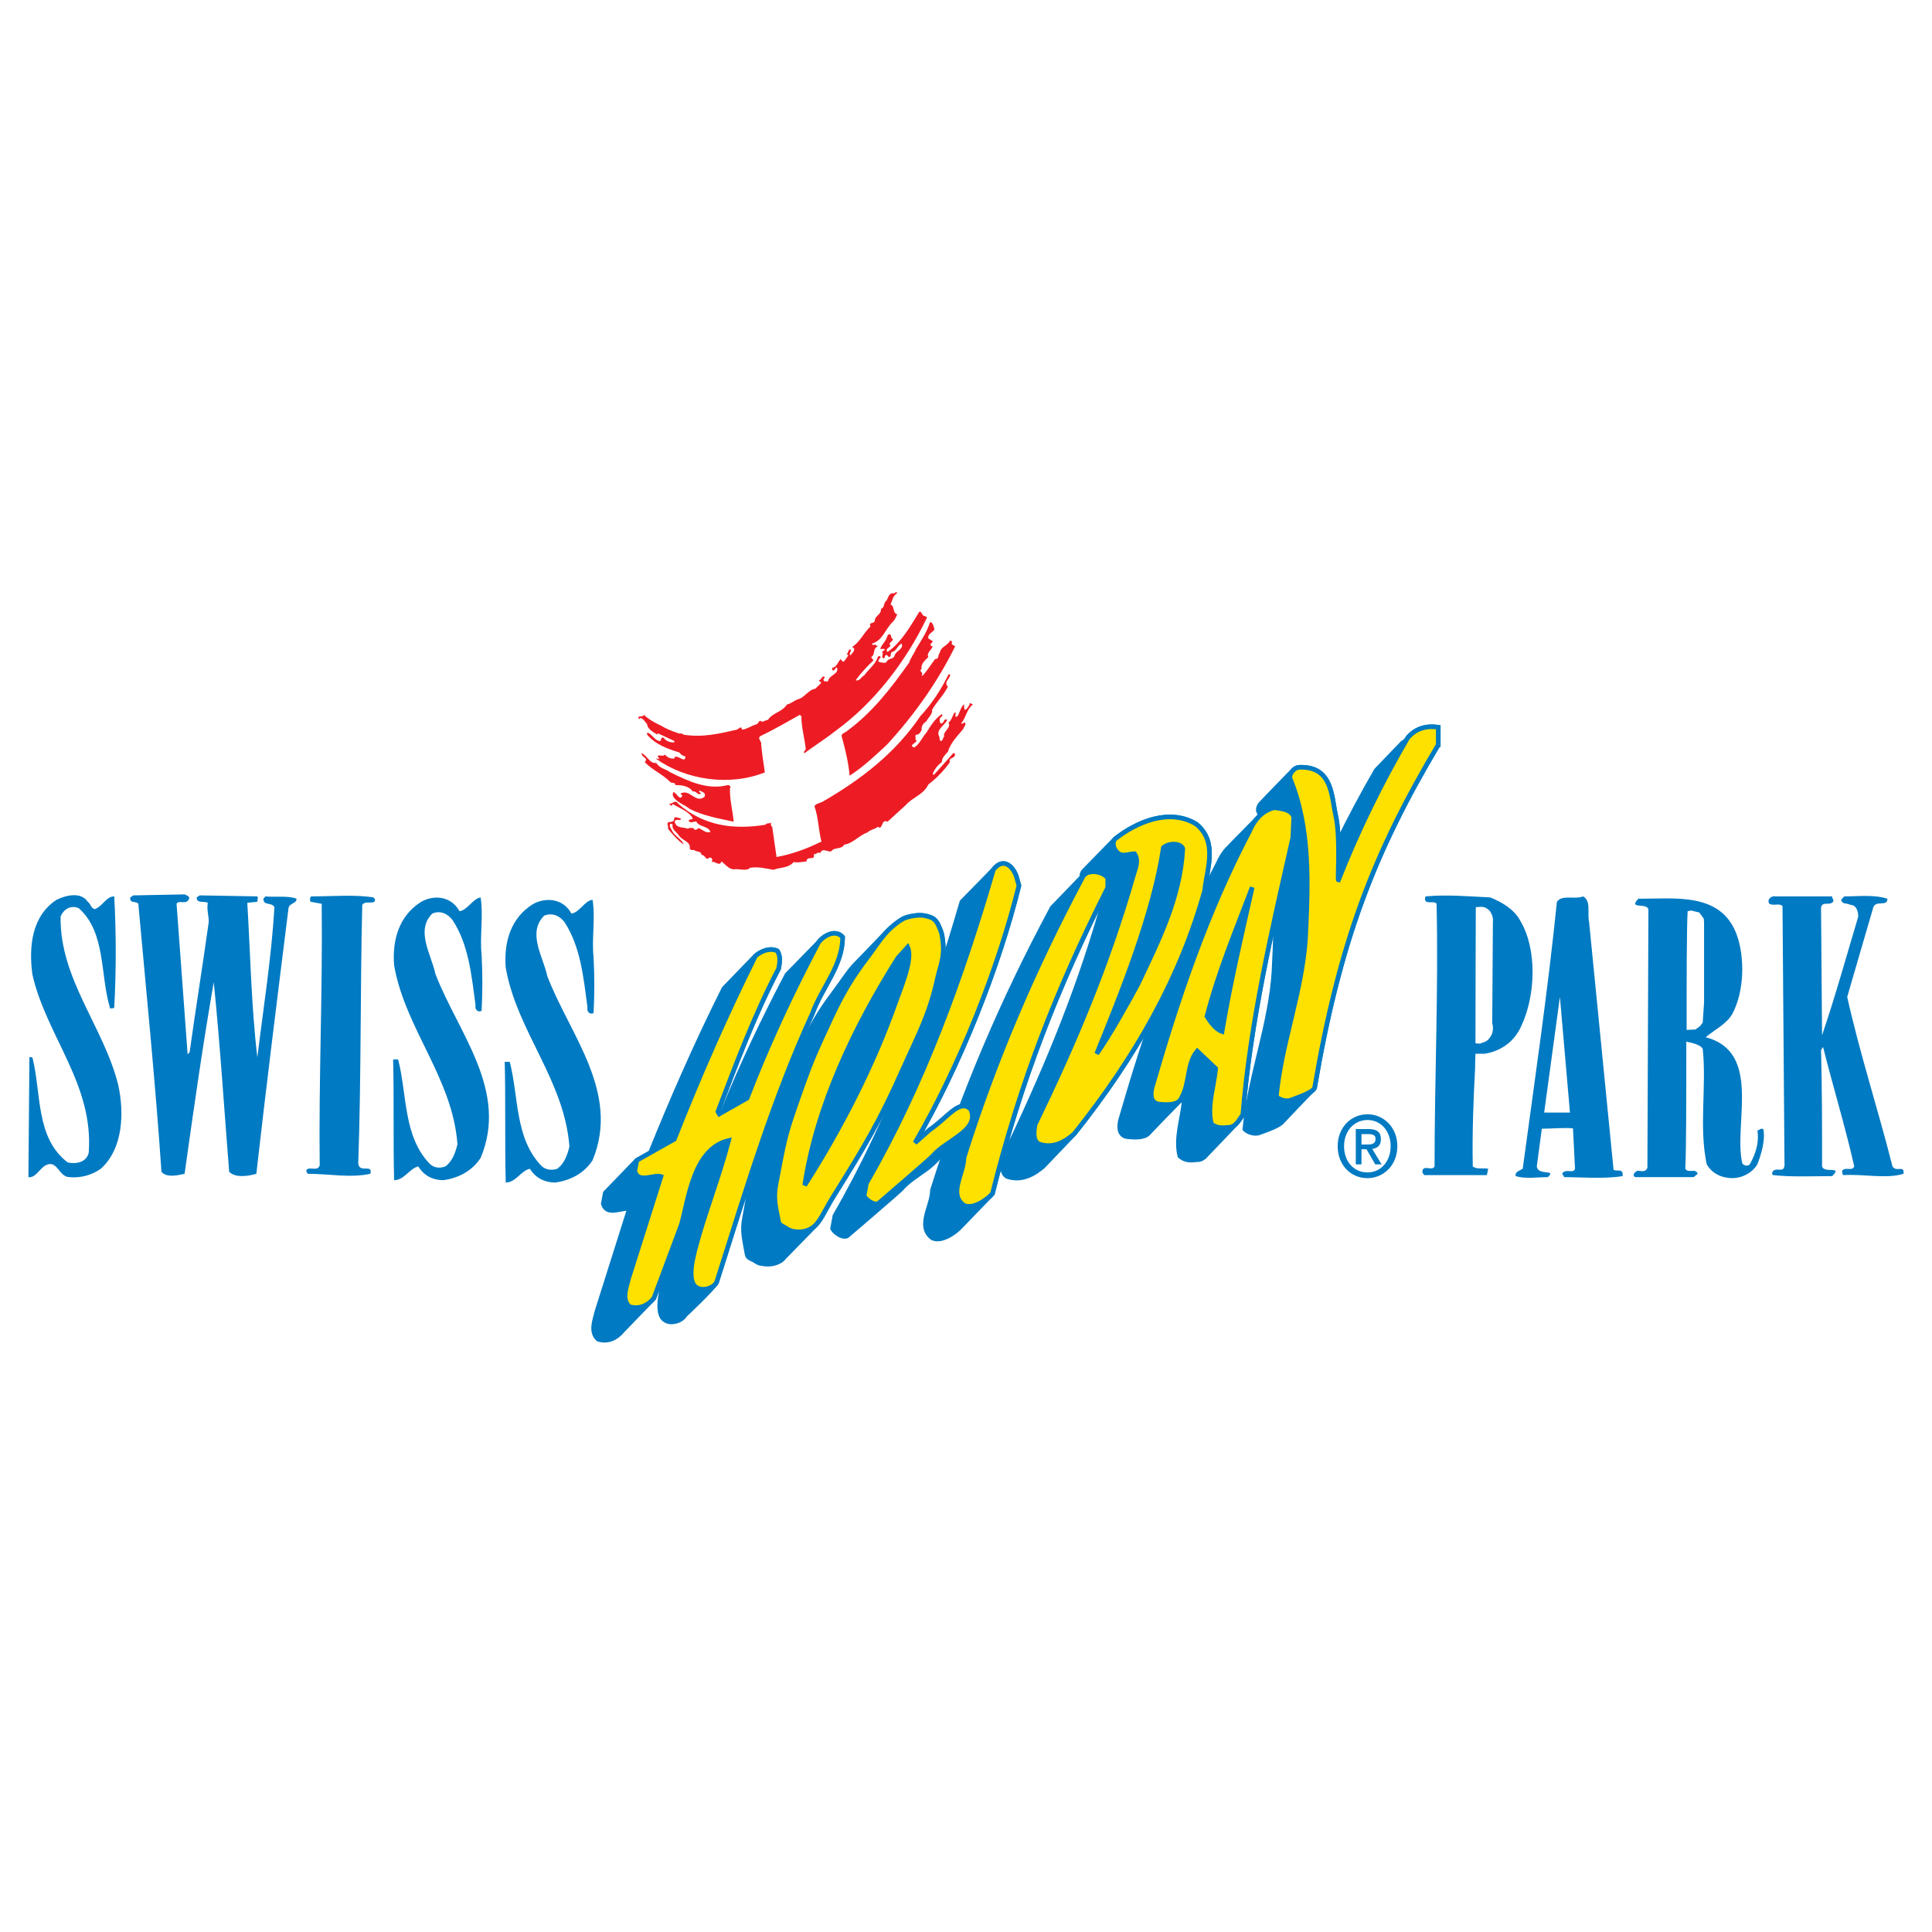 <?xml version="1.0" encoding="utf-8"?>
<!-- Generator: Adobe Illustrator 13.0.0, SVG Export Plug-In . SVG Version: 6.00 Build 14948)  -->
<!DOCTYPE svg PUBLIC "-//W3C//DTD SVG 1.0//EN" "http://www.w3.org/TR/2001/REC-SVG-20010904/DTD/svg10.dtd">
<svg version="1.0" id="Layer_1" xmlns="http://www.w3.org/2000/svg" xmlns:xlink="http://www.w3.org/1999/xlink" x="0px" y="0px"
	 width="192.756px" height="192.756px" viewBox="0 0 192.756 192.756" enable-background="new 0 0 192.756 192.756"
	 xml:space="preserve">
<g>
	<polygon fill-rule="evenodd" clip-rule="evenodd" fill="#FFFFFF" points="0,0 192.756,0 192.756,192.756 0,192.756 0,0 	"/>
	<path fill-rule="evenodd" clip-rule="evenodd" fill="#007AC2" d="M84.066,93.493c0,2.852-2.04,4.964-3.009,7.615
		c-3.913,8.555-6.488,17.143-9.565,26.836c-0.368,0.637-3.144,3.254-3.144,3.254c-0.368,0.639-1.438,0.873-1.939,0.537
		c-1.204-0.604-0.201-3.723-0.201-3.824c0.769-3.119,2.174-7.111,1.772-5.736l-2.742,7.346c-0.034-0.033-3.144,3.254-3.144,3.254
		c-0.602,0.738-1.471,1.141-2.408,0.84c-0.87-0.738-0.268-2.08-0.134-2.752l3.244-10.264c-0.703-0.201-2.241,0.771-2.609-0.504
		l0.201-1.074l3.144-3.252l1.371-0.773c2.207-5.467,4.615-10.969,7.324-16.369c0.033,0.033,3.144-3.22,3.144-3.254
		c0.602-0.503,1.438-0.838,2.173-0.503c0.368,0.503,0.234,1.274,0.134,1.777c-2.441,4.663-4.247,9.526-6.053,14.257l0.134,0.234
		l0.368-0.234c1.873-4.629,4.047-9.191,6.388-13.652l3.143-3.221C82.127,93.392,83.331,92.654,84.066,93.493L84.066,93.493
		L84.066,93.493z"/>
	<path fill="none" stroke="#007AC2" stroke-width="0.459" stroke-miterlimit="2.613" d="M84.066,93.493
		c0,2.852-2.04,4.964-3.009,7.615c-3.913,8.555-6.488,17.143-9.565,26.836c-0.368,0.637-3.144,3.254-3.144,3.254
		c-0.368,0.639-1.438,0.873-1.939,0.537c-1.204-0.604-0.201-3.723-0.201-3.824c0.769-3.119,2.174-7.111,1.772-5.736l-2.742,7.346
		l-3.144,3.254c-0.602,0.738-1.471,1.141-2.408,0.84c-0.87-0.738-0.268-2.08-0.134-2.752l3.244-10.264
		c-0.703-0.201-2.241,0.771-2.609-0.504l0.201-1.074l3.144-3.252l1.371-0.773c2.207-5.467,4.615-10.969,7.324-16.369l3.144-3.254
		c0.602-0.503,1.438-0.838,2.173-0.503c0.368,0.503,0.234,1.274,0.134,1.778c-2.441,4.663-4.247,9.526-6.053,14.256l0.134,0.234
		l0.368-0.234c1.873-4.629,4.047-9.191,6.388-13.652l3.143-3.221C82.127,93.392,83.331,92.654,84.066,93.493L84.066,93.493
		L84.066,93.493z"/>
	
		<path fill-rule="evenodd" clip-rule="evenodd" fill="#007AC2" stroke="#007AC2" stroke-width="0.459" stroke-miterlimit="2.613" d="
		M88.615,92.822c0.334-0.335,0.702-0.638,1.137-0.939c0.435-0.302,0.769-0.402,1.338-0.503c0.468-0.067,0.803-0.101,1.271,0
		c0.368,0.101,0.602,0.134,0.902,0.402c0.234,0.235,0.301,0.402,0.435,0.705c0.301,0.637,0.334,1.04,0.401,1.744
		c0.1,1.342-0.268,2.08-0.568,3.389c-0.803,3.623-1.873,5.535-3.411,8.957c-2.274,5.166-3.946,7.949-6.99,12.812
		c-0.736,1.209-1.137,2.182-1.672,2.752c-0.167,0.168-2.675,2.75-3.21,3.287c-0.101,0.135-0.234,0.268-0.402,0.369
		c-0.568,0.336-1.17,0.402-1.872,0.268c-0.301-0.033-0.468-0.166-0.736-0.334c-0.335-0.168-0.669-0.27-0.703-0.605
		c-0.234-1.408-0.535-2.281-0.234-3.689c0.368-2.012,0.501-3.086,1.003-4.998c0.401-1.443,0.703-2.248,1.204-3.689
		c0.803-2.281,1.271-3.59,2.308-5.838c1.472-3.254,2.308-5.131,4.515-8.051c0.836-1.107,1.337-1.979,2.174-2.817
		C85.806,95.74,88.013,93.459,88.615,92.822L88.615,92.822L88.615,92.822z"/>
	<path fill-rule="evenodd" clip-rule="evenodd" fill="#007AC2" d="M101.424,87.521l0.233,0.839
		c-2.04,8.252-5.919,18.013-10.367,25.661l1.438-1.273c1.873-1.275,3.01-3.154,4.114-2.08c0.334,0.771,0.1,1.408-0.435,1.979
		c-0.636,0.705-2.843,2.953-3.277,3.389c-0.903,0.871-2.408,1.609-3.177,2.549c-0.268,0.303-5.485,4.664-5.451,4.73
		c-0.468,0.201-1.204-0.336-1.438-0.738l0.234-1.273c5.685-9.83,9.531-20.531,12.674-31.333c0,0,3.144-3.187,3.144-3.22
		C100.22,85.375,101.189,86.683,101.424,87.521L101.424,87.521L101.424,87.521z"/>
	<path fill="none" stroke="#007AC2" stroke-width="0.459" stroke-miterlimit="2.613" d="M101.424,87.521l0.233,0.839
		c-2.04,8.252-5.919,18.013-10.367,25.661l1.438-1.273c1.873-1.275,3.01-3.154,4.114-2.08c0.334,0.771,0.1,1.408-0.435,1.979
		c-0.636,0.705-2.843,2.953-3.277,3.389c-0.903,0.871-2.408,1.609-3.177,2.549c-0.268,0.303-5.451,4.73-5.451,4.73
		c-0.468,0.201-1.204-0.336-1.438-0.738l0.234-1.273c5.685-9.83,9.531-20.531,12.674-31.333c0,0,3.144-3.187,3.144-3.22
		C100.22,85.375,101.189,86.683,101.424,87.521L101.424,87.521L101.424,87.521z"/>
	<path fill-rule="evenodd" clip-rule="evenodd" fill="#007AC2" d="M110.52,87.622v0.939c-5.05,10.03-8.694,19.288-11.504,30.526
		c-0.033,0-3.144,3.221-3.144,3.254c-0.468,0.537-1.873,1.609-2.843,1.174c-1.572-1.174,0-3.188,0-4.764
		c3.01-9.594,6.989-18.92,11.839-27.977c0.033-0.101,0.101-0.201,0.167-0.269c0.335-0.335,3.043-3.153,3.11-3.22
		C108.681,86.716,110.085,86.952,110.52,87.622L110.52,87.622L110.52,87.622z"/>
	<path fill="none" stroke="#007AC2" stroke-width="0.459" stroke-miterlimit="2.613" d="M110.52,87.622v0.939
		c-5.05,10.03-8.694,19.288-11.504,30.526l-3.144,3.254c-0.468,0.537-1.873,1.609-2.843,1.174c-1.572-1.174,0-3.188,0-4.764
		c3.01-9.594,6.989-18.92,11.839-27.977c0.033-0.101,0.101-0.201,0.167-0.269c0.335-0.335,3.043-3.153,3.11-3.22
		C108.681,86.716,110.085,86.952,110.52,87.622L110.52,87.622L110.52,87.622z"/>
	<path fill-rule="evenodd" clip-rule="evenodd" fill="#007AC2" d="M119.349,82.221c2.174,1.778,1.07,4.428,0.836,6.642
		c-2.407,8.654-6.855,16.539-13.009,24.254c0.033,0-3.11,3.287-3.11,3.254c-0.869,0.738-2.106,1.51-3.578,1.006
		c-0.603-0.336-0.469-1.275-0.334-1.912c3.846-8.051,7.156-15.766,9.765-24.823c0.201-0.738,0.602-1.477,0.134-2.214
		c-0.502,0-1.104,0.302-1.571,0c-0.502-0.335-0.736-1.073-0.368-1.509c0,0.034,3.144-3.221,3.144-3.221
		C113.43,81.987,116.674,80.611,119.349,82.221L119.349,82.221L119.349,82.221z"/>
	<path fill="none" stroke="#007AC2" stroke-width="0.459" stroke-miterlimit="2.613" d="M119.349,82.221
		c2.174,1.778,1.07,4.428,0.836,6.642c-2.407,8.654-6.855,16.539-13.009,24.254l-3.11,3.254c-0.869,0.738-2.106,1.51-3.578,1.006
		c-0.603-0.336-0.469-1.275-0.334-1.912c3.846-8.051,7.156-15.766,9.765-24.823c0.201-0.738,0.602-1.477,0.134-2.214
		c-0.502,0-1.104,0.302-1.571,0c-0.502-0.335-0.736-1.074-0.368-1.509l3.144-3.221C113.43,81.987,116.674,80.611,119.349,82.221
		L119.349,82.221L119.349,82.221z"/>
	
		<path fill-rule="evenodd" clip-rule="evenodd" fill="#007AC2" stroke="#007AC2" stroke-width="0.459" stroke-miterlimit="2.613" d="
		M129.081,81.483l-0.101,2.113c-2.04,9.023-4.247,18.349-4.983,27.642c-0.2,0.234-0.367,0.57-0.635,0.838l-3.211,3.355
		c-0.201,0.168-0.435,0.301-0.769,0.268c-0.603,0.102-1.205,0.068-1.673-0.369c-0.435-1.811,0.268-3.689,0.435-5.467l-0.268-0.27
		c-0.033,0.102-0.1,0.168-0.167,0.234c-0.468,0.471-3.043,3.121-3.11,3.221c-0.468,0.504-1.438,0.438-2.273,0.336
		c-0.702-0.234-0.669-0.973-0.535-1.609c2.541-8.789,5.417-17.377,9.731-25.596c0.201-0.47,0.502-1.006,0.903-1.442
		s2.742-2.785,3.144-3.22c0.401-0.437,0.937-0.805,1.605-0.939C127.877,80.712,128.746,80.712,129.081,81.483L129.081,81.483
		L129.081,81.483z"/>
	<path fill-rule="evenodd" clip-rule="evenodd" fill="#007AC2" d="M143.494,74.305c-6.454,10.835-9.865,19.725-12.34,34.25
		c-0.034,0.066-0.101,0.135-0.201,0.234c-0.501,0.436-3.043,3.152-3.11,3.221c-0.501,0.436-1.872,0.871-2.307,1.039
		c-0.469,0.102-1.07-0.1-1.338-0.402c0.501-5.334,2.575-10.332,2.909-15.766c0.268-5.501,0.502-11.037-1.571-16.035
		c0-0.269,0.1-0.503,0.267-0.671c0.201-0.235,2.977-3.086,3.178-3.288c0.167-0.201,0.435-0.335,0.669-0.335
		c3.277-0.101,3.177,2.852,3.611,4.797c0.167,0.705,0.234,1.644,0.268,2.583c1.171-2.382,2.441-4.763,3.779-7.078
		c0-0.033,3.11-3.253,3.144-3.253c0.735-0.839,1.705-1.242,3.043-1.04V74.305L143.494,74.305z"/>
	<path fill="none" stroke="#007AC2" stroke-width="0.459" stroke-miterlimit="2.613" d="M143.494,74.305
		c-6.454,10.835-9.865,19.725-12.34,34.25c-0.034,0.066-0.101,0.135-0.201,0.234c-0.501,0.436-3.043,3.152-3.11,3.221
		c-0.501,0.436-1.872,0.871-2.307,1.039c-0.469,0.102-1.07-0.1-1.338-0.402c0.501-5.334,2.575-10.332,2.909-15.766
		c0.268-5.501,0.502-11.037-1.571-16.035c0-0.269,0.1-0.503,0.267-0.671c0.201-0.235,2.977-3.086,3.178-3.288
		c0.167-0.201,0.435-0.335,0.669-0.335c3.277-0.101,3.177,2.852,3.611,4.797c0.167,0.705,0.234,1.644,0.268,2.583
		c1.171-2.382,2.441-4.763,3.779-7.078c0,0,3.11-3.254,3.144-3.254c0.735-0.838,1.705-1.241,3.043-1.04V74.305L143.494,74.305z"/>
	<path fill-rule="evenodd" clip-rule="evenodd" fill="#FFE100" d="M101.424,87.521l0.233,0.839
		c-2.04,8.252-5.919,18.013-10.367,25.661l1.438-1.273c1.873-1.275,3.01-3.154,4.114-2.08c0.969,2.113-2.475,3.086-3.779,4.662
		c-0.268,0.303-5.451,4.697-5.418,4.73c-0.468,0.234-1.204-0.336-1.438-0.738l0.234-1.275c5.686-9.828,9.531-20.529,12.675-31.297
		C100.22,85.375,101.189,86.683,101.424,87.521L101.424,87.521L101.424,87.521z"/>
	<path fill="none" stroke="#007AC2" stroke-width="0.459" stroke-miterlimit="2.613" d="M101.424,87.521l0.233,0.839
		c-2.04,8.252-5.919,18.013-10.367,25.661l1.438-1.273c1.873-1.275,3.01-3.154,4.114-2.08c0.969,2.113-2.475,3.086-3.779,4.662
		c-0.268,0.303-5.418,4.73-5.418,4.73c-0.468,0.234-1.204-0.336-1.438-0.738l0.234-1.273c5.685-9.83,9.531-20.531,12.675-31.299
		C100.22,85.375,101.189,86.683,101.424,87.521L101.424,87.521L101.424,87.521z"/>
	
		<path fill-rule="evenodd" clip-rule="evenodd" fill="#FFE100" stroke="#007AC2" stroke-width="0.459" stroke-miterlimit="2.613" d="
		M143.494,74.305c-6.454,10.835-9.865,19.725-12.34,34.25c-0.268,0.502-1.974,1.039-2.476,1.24c-0.468,0.102-1.104-0.1-1.337-0.402
		c0.501-5.299,2.541-10.332,2.909-15.732c0.268-5.535,0.502-11.07-1.572-16.068c0-0.503,0.502-1.04,0.971-1.04
		c3.277-0.101,3.177,2.852,3.611,4.797c0.502,2.147,0.167,6.474,0.268,6.474c1.939-4.931,4.247-9.627,6.923-14.223
		c0.735-0.838,1.705-1.241,3.043-1.04V74.305L143.494,74.305z"/>
	
		<path fill-rule="evenodd" clip-rule="evenodd" fill="#FFE100" stroke="#007AC2" stroke-width="0.459" stroke-miterlimit="2.613" d="
		M110.52,87.622v0.939c-5.05,10.03-8.694,19.288-11.504,30.526c-0.468,0.537-1.873,1.609-2.843,1.174c-1.572-1.141,0-3.152,0-4.764
		c3.01-9.594,6.99-18.885,11.839-27.977C108.38,86.683,110.052,86.884,110.52,87.622L110.52,87.622L110.52,87.622z"/>
	
		<path fill-rule="evenodd" clip-rule="evenodd" fill="#FFE100" stroke="#007AC2" stroke-width="0.459" stroke-miterlimit="2.613" d="
		M84.066,93.493c0,2.852-2.04,4.964-3.009,7.615c-3.913,8.555-6.488,17.143-9.565,26.836c-0.368,0.637-1.438,0.873-1.939,0.537
		c-1.204-0.604-0.201-3.723-0.201-3.824c0.769-3.086,2.408-7.279,3.344-10.869c-3.511,0.84-3.979,5.805-4.715,8.387l-2.742,7.346
		c-0.602,0.738-1.472,1.141-2.441,0.84c-0.836-0.738-0.234-2.08-0.1-2.752l3.244-10.23c-0.702-0.234-2.274,0.738-2.609-0.537
		l0.201-1.072l3.746-2.115c2.408-6.104,5.083-12.244,8.093-18.281c0.602-0.503,1.438-0.838,2.173-0.503
		c0.368,0.503,0.234,1.274,0.134,1.778c-2.441,4.663-4.247,9.526-6.053,14.256l0.134,0.234l2.776-1.576
		c2.04-5.301,4.448-10.465,7.123-15.531C82.127,93.392,83.331,92.654,84.066,93.493L84.066,93.493L84.066,93.493z"/>
	<path fill-rule="evenodd" clip-rule="evenodd" fill="#FFE100" d="M79.117,122.844c0.703,0.135,1.305,0.035,1.873-0.301
		c0.802-0.504,1.204-1.645,2.14-3.154c3.043-4.863,4.715-7.646,6.99-12.812c1.538-3.422,2.608-5.334,3.411-8.957
		c0.301-1.309,0.668-2.046,0.568-3.389c-0.067-0.704-0.101-1.107-0.401-1.744c-0.134-0.302-0.201-0.47-0.435-0.705
		c-0.301-0.269-0.535-0.302-0.902-0.402c-0.468-0.101-0.803-0.067-1.271,0c-0.569,0.101-0.903,0.201-1.338,0.503
		c-1.605,1.107-2.107,2.214-3.277,3.724c-2.208,2.917-3.044,4.83-4.515,8.05c-1.037,2.248-1.505,3.557-2.308,5.838
		c-0.501,1.441-0.802,2.248-1.204,3.689c-0.501,1.945-0.635,2.986-1.036,4.998c-0.268,1.443,0,2.314,0.267,3.691
		c0.033,0.334,0.368,0.436,0.703,0.637C78.649,122.678,78.816,122.777,79.117,122.844L79.117,122.844L79.117,122.844z
		 M89.317,100.102c-2.174,6.139-5.384,12.445-9.029,18.148c1.204-7.951,4.949-15.801,9.297-22.677l0.97-1.074
		C91.09,95.673,89.953,98.324,89.317,100.102L89.317,100.102L89.317,100.102z"/>
	<path fill="none" stroke="#007AC2" stroke-width="0.459" stroke-miterlimit="2.613" d="M79.117,122.844
		c0.703,0.135,1.305,0.035,1.873-0.301c0.802-0.504,1.204-1.645,2.14-3.154c3.043-4.863,4.715-7.646,6.99-12.812
		c1.538-3.422,2.608-5.334,3.411-8.957c0.301-1.309,0.668-2.046,0.568-3.389c-0.067-0.704-0.101-1.107-0.401-1.744
		c-0.134-0.302-0.201-0.47-0.435-0.705c-0.301-0.269-0.535-0.302-0.902-0.402c-0.468-0.101-0.803-0.067-1.271,0
		c-0.569,0.101-0.903,0.201-1.338,0.503c-1.605,1.107-2.107,2.214-3.277,3.724c-2.208,2.917-3.044,4.83-4.515,8.05
		c-1.037,2.248-1.505,3.557-2.308,5.838c-0.501,1.441-0.802,2.248-1.204,3.689c-0.501,1.945-0.635,2.986-1.036,4.998
		c-0.268,1.443,0,2.314,0.267,3.689c0.033,0.336,0.368,0.438,0.703,0.639C78.649,122.678,78.816,122.777,79.117,122.844
		L79.117,122.844L79.117,122.844z M89.317,100.102c-2.174,6.139-5.384,12.445-9.029,18.148c1.204-7.951,4.949-15.801,9.297-22.677
		l0.97-1.074C91.09,95.673,89.953,98.324,89.317,100.102L89.317,100.102L89.317,100.102z"/>
	<path fill-rule="evenodd" clip-rule="evenodd" fill="#FFE100" d="M119.349,82.221c2.174,1.778,1.07,4.428,0.836,6.642
		c-2.407,8.654-6.855,16.539-13.009,24.254c-0.836,0.738-2.073,1.543-3.545,1.006c-0.602-0.336-0.468-1.275-0.368-1.912
		c3.88-8.018,7.19-15.766,9.799-24.823c0.2-0.738,0.603-1.476,0.134-2.214c-0.502,0-1.104,0.302-1.571,0
		c-0.502-0.335-0.736-1.073-0.368-1.476C113.43,81.987,116.674,80.611,119.349,82.221L119.349,82.221L119.349,82.221z
		 M118.011,84.67c-0.268,4.964-2.441,9.191-4.48,13.519c-0.971,1.811-2.91,5.266-4.114,6.943c2.408-5.904,5.686-14.021,6.655-20.563
		C116.54,84.133,117.743,84.033,118.011,84.67L118.011,84.67L118.011,84.67z"/>
	<path fill="none" stroke="#007AC2" stroke-width="0.459" stroke-miterlimit="2.613" d="M119.349,82.221
		c2.174,1.778,1.07,4.428,0.836,6.642c-2.407,8.654-6.855,16.539-13.009,24.254c-0.836,0.738-2.073,1.543-3.545,1.006
		c-0.602-0.336-0.468-1.275-0.368-1.912c3.88-8.018,7.19-15.766,9.799-24.823c0.2-0.738,0.603-1.476,0.134-2.214
		c-0.502,0-1.104,0.302-1.571,0c-0.502-0.335-0.736-1.073-0.368-1.476C113.43,81.987,116.674,80.611,119.349,82.221L119.349,82.221
		L119.349,82.221z M118.011,84.67c-0.268,4.964-2.441,9.191-4.48,13.519c-0.971,1.811-2.91,5.266-4.114,6.943
		c2.408-5.904,5.686-14.021,6.655-20.563C116.54,84.133,117.743,84.033,118.011,84.67L118.011,84.67L118.011,84.67z"/>
	<path fill-rule="evenodd" clip-rule="evenodd" fill="#FFE100" d="M129.081,81.483l-0.101,2.113
		c-2.04,9.023-4.247,18.349-4.983,27.642c-0.367,0.402-0.635,1.24-1.471,1.24c-0.636,0.068-1.237,0.068-1.673-0.369
		c-0.435-1.811,0.268-3.689,0.436-5.5l-1.84-1.744c-1.037,1.24-0.735,3.152-1.538,4.596c-0.268,0.838-1.472,0.805-2.441,0.67
		c-0.702-0.234-0.669-0.973-0.535-1.609c2.541-8.789,5.417-17.377,9.731-25.595c0.401-0.939,1.171-2.08,2.509-2.349
		C127.877,80.712,128.746,80.712,129.081,81.483L129.081,81.483L129.081,81.483z M121.924,102.918
		c-0.602-0.201-1.171-0.973-1.505-1.51c1.138-4.394,2.876-8.586,4.515-12.88C123.897,93.157,122.727,98.088,121.924,102.918
		L121.924,102.918L121.924,102.918z"/>
	<path fill="none" stroke="#007AC2" stroke-width="0.459" stroke-miterlimit="2.613" d="M129.081,81.483l-0.101,2.113
		c-2.04,9.023-4.247,18.349-4.983,27.642c-0.367,0.402-0.635,1.24-1.471,1.24c-0.636,0.068-1.237,0.068-1.673-0.369
		c-0.435-1.811,0.268-3.689,0.436-5.5l-1.84-1.744c-1.037,1.24-0.735,3.152-1.538,4.596c-0.268,0.838-1.472,0.805-2.441,0.67
		c-0.702-0.234-0.669-0.973-0.535-1.609c2.541-8.789,5.417-17.377,9.731-25.595c0.401-0.939,1.171-2.08,2.509-2.349
		C127.877,80.712,128.746,80.712,129.081,81.483L129.081,81.483L129.081,81.483z M121.924,102.918
		c-0.602-0.201-1.171-0.973-1.505-1.51c1.138-4.394,2.876-8.586,4.515-12.88C123.897,93.157,122.727,98.088,121.924,102.918
		L121.924,102.918L121.924,102.918z"/>
	<path fill-rule="evenodd" clip-rule="evenodd" fill="#007AC2" d="M57.012,91.145c0.803-0.101,1.304-1.275,2.107-1.375
		c0.301,1.812-0.101,3.925,0.1,5.703c0.101,2.012,0.101,3.69,0,5.602c-0.401,0.201-0.702-0.201-0.602-0.537
		c-0.401-3.053-0.702-6.105-2.307-8.554c-0.501-0.637-1.204-0.939-2.007-0.637c-1.739,1.711-0.1,4.126,0.301,6.039
		c2.207,5.803,7.324,11.605,4.515,18.383c-0.903,1.375-2.308,2.012-3.712,2.213c-1.003,0-1.939-0.402-2.542-1.375
		c-0.903,0.201-1.404,1.375-2.408,1.375c-0.101-3.689,0-8.252-0.101-12.043c0.201,0,0.301,0,0.502,0
		c0.903,3.488,0.502,7.615,3.144,10.365c0.401,0.402,1.003,0.504,1.605,0.303c0.703-0.537,1.003-1.375,1.204-2.215
		c-0.501-6.641-5.25-11.506-6.354-17.846c-0.201-2.549,0.501-4.964,2.709-6.34C54.503,89.467,56.209,89.668,57.012,91.145
		L57.012,91.145L57.012,91.145z"/>
	<path fill-rule="evenodd" clip-rule="evenodd" fill="#007AC2" d="M18.82,89.769c-0.301,0.503-1.003,0-1.204,0.403l1.104,15.027
		l0.201-0.234c0.602-4.326,1.304-8.654,1.906-12.982c0-0.738-0.201-1.073-0.1-1.912c-0.401-0.202-1.104,0.101-1.104-0.537
		l0.301-0.202l5.752,0.101c0.1,0.101,0,0.335,0,0.537l-1.003,0.101c0.301,4.965,0.401,10.364,1.003,15.431
		c0.603-4.965,1.405-9.929,1.706-14.995c-0.301-0.537-1.104-0.1-1.104-0.838l0.2-0.235c0.903,0.101,2.308-0.101,3.11,0.235
		c0,0.503-0.702,0.403-0.803,0.939c-1.104,8.855-2.207,17.645-3.21,26.502c-0.803,0.234-2.107,0.436-2.709-0.203
		c-0.501-6.238-0.903-12.68-1.539-18.918c-1.104,6.34-2.006,12.68-2.909,19.121c-0.602,0.133-1.806,0.436-2.308-0.203
		c-0.602-8.855-1.505-17.846-2.308-26.734c-0.201-0.302-0.903,0-0.803-0.637l0.301-0.202l5.117-0.101
		C18.62,89.333,19.021,89.434,18.82,89.769L18.82,89.769L18.82,89.769z"/>
	<path fill-rule="evenodd" clip-rule="evenodd" fill="#007AC2" d="M8.754,89.97c0.301,0.202,0.301,0.637,0.703,0.738
		c0.802-0.302,1.137-1.275,1.939-1.275c0.201,3.589,0.201,7.514,0,11.104c-0.101,0.102-0.201,0-0.401,0.102
		c-1.037-3.389-0.401-7.616-3.144-10.031c-0.803-0.335-1.505,0.101-1.806,0.839c-0.1,6.239,4.314,11.003,5.752,16.806
		c0.602,2.752,0.502,6.34-1.739,8.354c-0.903,0.637-2.006,0.939-3.11,0.838c-1.104,0-1.204-1.811-2.408-1.174
		c-0.602,0.336-1.003,1.275-1.706,1.174l0.101-11.941c0-0.1,0.201,0,0.301,0c0.903,3.59,0.301,8.018,3.511,10.467
		c0.803,0.201,1.906,0,2.107-0.975c0.501-6.842-4.214-11.605-5.618-17.744c-0.402-2.952,0-5.904,2.408-7.481
		C6.547,89.333,8.052,88.93,8.754,89.97L8.754,89.97L8.754,89.97z"/>
	<path fill-rule="evenodd" clip-rule="evenodd" fill="#007AC2" d="M37.247,89.535c0.201,0.134,0.201,0.335,0.1,0.436
		c-0.401,0.202-0.903-0.101-1.204,0.302c-0.201,7.849-0.101,17.343-0.401,25.796c0.1,1.041,1.505,0,1.204,1.041
		c-2.007,0.436-4.114,0-6.254,0c0-0.102-0.201-0.203-0.1-0.404c0.301-0.334,1.104,0.201,1.304-0.436
		c-0.101-8.654,0.301-17.309,0.2-26.098l-1.104-0.202c-0.1-0.101-0.1-0.637,0.201-0.537C33.134,89.434,35.341,89.232,37.247,89.535
		L37.247,89.535L37.247,89.535z"/>
	<path fill-rule="evenodd" clip-rule="evenodd" fill="#007AC2" d="M45.842,90.91c0.803-0.101,1.304-1.241,2.107-1.375
		c0.301,1.811-0.101,3.925,0.101,5.702c0.1,2.013,0.1,3.724,0,5.603c-0.402,0.234-0.703-0.201-0.602-0.504
		c-0.402-3.086-0.703-6.139-2.308-8.554c-0.502-0.637-1.204-0.973-2.006-0.637c-1.706,1.677-0.101,4.092,0.301,6.004
		c2.207,5.805,7.357,11.641,4.515,18.383c-0.903,1.375-2.308,2.014-3.712,2.215c-1.003,0-1.906-0.402-2.508-1.375
		c-0.903,0.234-1.405,1.375-2.408,1.375c-0.101-3.689,0-8.219-0.101-12.043c0.2,0,0.301,0,0.501,0
		c0.903,3.488,0.502,7.615,3.11,10.365c0.401,0.436,1.003,0.537,1.605,0.303c0.702-0.504,1.003-1.377,1.204-2.215
		c-0.501-6.643-5.217-11.506-6.32-17.846c-0.201-2.55,0.501-4.965,2.708-6.34C43.333,89.232,45.039,89.434,45.842,90.91
		L45.842,90.91L45.842,90.91z"/>
	<path fill-rule="evenodd" clip-rule="evenodd" fill="#007AC2" d="M135.836,114.189v-1.039h0.669c0.335,0,0.735,0.033,0.735,0.469
		c0,0.504-0.367,0.57-0.803,0.57H135.836L135.836,114.189z M135.836,114.66h0.502l0.869,1.51h0.636l-0.937-1.543
		c0.502-0.068,0.869-0.336,0.869-0.975c0-0.703-0.401-1.006-1.237-1.006h-1.271v3.523h0.568V114.66L135.836,114.66z"/>
	<path fill-rule="evenodd" clip-rule="evenodd" fill="#007AC2" d="M139.414,114.357c0-1.912-1.404-3.186-2.977-3.186
		c-1.604,0-2.977,1.273-2.977,3.186c0,1.812,1.238,3.188,2.977,3.188C138.01,117.545,139.414,116.27,139.414,114.357
		L139.414,114.357L139.414,114.357z M138.745,114.357c0,1.543-1.003,2.617-2.308,2.617c-1.438,0-2.341-1.174-2.341-2.617
		c0-1.543,1.037-2.615,2.341-2.615C137.742,111.742,138.745,112.814,138.745,114.357L138.745,114.357L138.745,114.357z"/>
	<path fill-rule="evenodd" clip-rule="evenodd" fill="#007AC2" d="M147.207,104.094c0.134,0,0.435,0.033,0.435,0.033l0.468-0.168
		c0.234-0.102,0.368-0.201,0.502-0.402c0.134-0.168,0.2-0.303,0.268-0.471c0.1-0.369,0.1-0.637,0-1.006l0.066-10.063
		c0.033-0.269,0-0.436-0.066-0.671c-0.134-0.302-0.201-0.47-0.435-0.637c-0.234-0.168-0.401-0.235-0.669-0.235l-0.535,0.033
		C147.24,90.843,147.207,99.699,147.207,104.094L147.207,104.094L147.207,104.094z M147.207,105.133
		c-0.034,0.805-0.034,1.309-0.034,1.408c-0.167,3.188-0.301,6.508-0.234,9.83c0.402,0.334,1.004,0.133,1.539,0.234l-0.134,0.637
		h-6.221c-0.2-0.133-0.301-0.436-0.101-0.637c0.302-0.234,0.903,0.201,1.104-0.234c0-8.957,0.401-17.746,0.201-26.199
		c-0.201-0.403-1.404,0.235-1.104-0.738c2.107-0.201,4.314,0,6.454,0.101c1.104,0.436,2.408,1.174,3.01,2.348
		c1.706,2.852,1.505,7.481,0.101,10.465c-0.702,1.611-2.106,2.551-3.679,2.785H147.207L147.207,105.133z"/>
	<path fill-rule="evenodd" clip-rule="evenodd" fill="#007AC2" d="M154.062,111.004h2.574l-1.003-11.541L154.062,111.004
		L154.062,111.004z M153.828,112.613l-0.502,3.758c0.101,0.973,2.007,0.234,1.104,1.072c-1.104,0-2.207,0.201-3.21-0.1
		c-0.101-0.438,0.401-0.537,0.702-0.738c1.204-8.889,2.508-17.746,3.411-26.635c0.502-0.738,1.807-0.201,2.608-0.537
		c0.836,0.436,0.401,1.711,0.603,2.549l2.441,24.722c0.301,0.201,0.702-0.1,0.902,0.303v0.336c-1.906,0.301-4.147,0.1-5.853,0.1
		c0-0.201-0.301-0.334-0.1-0.436c0.301-0.402,1.104,0.102,1.204-0.402l-0.201-4.025
		C156.169,112.479,154.765,112.613,153.828,112.613L153.828,112.613L153.828,112.613z"/>
	<path fill-rule="evenodd" clip-rule="evenodd" fill="#007AC2" d="M168.242,103.926c0,5.4,0,10.768-0.101,12.68
		c0.301,0.504,1.037-0.102,1.237,0.504l-0.401,0.334h-5.819c-0.4-0.201,0-0.537,0.201-0.637c0.401,0,0.803,0.201,1.003-0.303
		l0.101-25.695c0-0.839-2.107,0-1.003-1.141c3.712,0,8.16-0.637,9.765,3.455c0.903,2.349,0.803,5.837-0.401,8.05
		c-0.602,1.041-1.806,1.578-2.642,2.314c5.651,1.477,2.742,8.656,3.646,12.58c0.2,0.303,0.702,0.303,0.803,0
		c0.501-0.939,0.902-2.012,0.702-3.287c0.2,0,0.401-0.303,0.602-0.102c0.201,1.074-0.2,2.449-0.602,3.49
		c-0.502,0.838-1.505,1.375-2.509,1.375c-1.003,0-2.006-0.436-2.541-1.375c-0.803-3.691,0-7.816-0.401-11.506
		C169.714,104.26,168.911,104.059,168.242,103.926L168.242,103.926L168.242,103.926z M168.275,102.752
		c0-5.133,0-10.064,0.101-11.842l0.368-0.067l0.802,0.201l0.435,0.604l0.034,0.369V100l-0.134,2.014l-0.268,0.369l-0.469,0.334
		L168.275,102.752L168.275,102.752z"/>
	<path fill-rule="evenodd" clip-rule="evenodd" fill="#007AC2" d="M182.789,89.434c0,0.235,0.201,0.335,0.101,0.537
		c-0.401,0.437-1.003-0.101-1.204,0.537l0.101,12.78c1.305-3.824,2.408-7.815,3.612-11.841c0-0.537-0.201-1.174-0.803-1.174
		c-0.301-0.201-0.803,0-0.903-0.503l0.301-0.335c1.405,0,3.01-0.201,4.314,0.235c0,0.838-1.104,0.101-1.404,0.838l-2.608,8.956
		c1.304,5.838,3.109,11.305,4.515,16.908c0.401,0.637,1.203-0.201,1.104,0.738c-1.706,0.535-4.014,0-6.02,0.133
		c-0.101-0.133-0.101-0.336-0.101-0.436c0.301-0.436,1.003,0.1,1.204-0.436c-0.903-3.992-2.107-7.918-3.11-11.908l-0.201,0.301
		c0.101,3.689,0.101,7.715,0.101,11.607c0.201,0.738,2.107-0.102,1.003,0.973c-2.039,0-4.146,0.1-5.853-0.102
		c-0.2,0-0.1-0.234-0.1-0.336c0.401-0.535,1.104,0.203,1.203-0.637l-0.2-25.863c-0.301-0.335-0.903,0-1.304-0.235
		c-0.302-0.403,0.2-0.839,0.602-0.738H182.789L182.789,89.434z"/>
	<polygon fill-rule="evenodd" clip-rule="evenodd" fill="#FFFFFF" points="82.461,84.201 81.692,80.645 84.802,78.565 
		84.802,77.123 84.602,75.479 83.966,73.466 83.732,72.561 80.756,74.305 79.92,71.051 75.438,73.366 76.007,76.955 72.83,77.625 
		72.763,78.699 72.83,80.142 73.198,82.02 73.231,82.624 76.676,82.59 77.211,85.676 77.846,86.045 82.461,84.201 	"/>
	<path fill-rule="evenodd" clip-rule="evenodd" fill="#ED1C24" d="M68.75,73.533l-0.937,0.167l-0.2,0.369
		c0.066,0.067-2.074-0.973-2.007-0.906v0.134c-0.368-0.201-1.037-0.57-1.037-1.04c-0.234-0.234-0.568-0.872-0.803-0.503
		c-0.301-0.436,0.368-0.134,0.502-0.436c0.134,0.201,0.836,0.705,1.672,1.073C66.944,73.03,68.482,73.366,68.75,73.533L68.75,73.533
		L68.75,73.533z"/>
	<path fill-rule="evenodd" clip-rule="evenodd" fill="#ED1C24" d="M89.518,59.176c-0.435,0.235-0.501,0.771-0.669,1.141
		c0.435,0.134,0.167,0.838,0.669,0.973c-0.134,0.302-0.234,0.57-0.501,0.805c-0.703,0.705-0.97,1.812-2.007,2.113
		c0,0.067,0.066,0.202,0.134,0.134c0.201-0.066,0.301,0.068,0.435,0.135c-0.569,0.268-0.201,0.839-0.669,1.073l0.234,0.336
		c-0.668,0.637-1.204,1.207-1.772,1.979c0.368,0.134,0.568-0.335,0.869-0.503c0.368-0.537,1.137-1.107,1.338-1.812
		c0.066-0.067,0.1-0.101,0.167-0.101l0.134,0.101c-0.067,0.134-0.301,0.269-0.234,0.47c0.234,0.067,0.535,0.167,0.77,0.067
		c0.268-0.537,0.735-0.201,0.869-0.771c0.167-0.403,0.903-0.571,0.669-1.107c-0.435,0.202-0.501,0.771-0.97,0.839
		c-0.201,0.134,0,0.503-0.301,0.503c-0.134-0.101-0.201-0.302-0.334-0.168c-0.101,0.101-0.034,0.302-0.234,0.302
		c-0.234-0.235,0.067-0.369-0.1-0.637c0.034-0.135,0.334-0.135,0.234-0.302h-0.435c0.201-0.537,0.602-0.771,0.736-1.342
		c0.067-0.067,0.134-0.134,0.234-0.134c0.201,0.134,0.067,0.369,0.234,0.436c0.267,0.268-0.535,0.402-0.167,0.705
		c-0.067,0.201-0.602,0.335-0.301,0.637c1.404-0.973,2.307-2.617,3.177-4.025c0.301,0,0.234,0.436,0.535,0.436l0.234,0.135
		c-2.074,4.36-5.285,8.554-9.197,11.372c-0.97,0.771-2.007,1.409-3.043,2.18c-0.167-0.134,0.134-0.268,0.134-0.436
		c-0.134-1.174-0.435-2.113-0.435-3.253l-0.167-0.134c-1.271,0.705-2.575,1.476-3.913,2.113c-0.368,0.235,0.134,0.503,0.067,0.805
		c0.067,0.838,0.234,1.945,0.368,2.818c-3.511,1.409-7.859,0.771-10.835-1.342c0.067-0.134,0.201,0.067,0.301,0l-0.167-0.301
		c0.167-0.134,0.535,0.1,0.736-0.134c0.167,0.234,0.602,0.503,0.97,0.369v-0.134c0.401-0.168,1.037,0.671,1.07-0.033
		c-0.234-0.067-0.468-0.201-0.602-0.403c-1.137-0.369-2.375-0.771-3.21-1.778c0-0.067-0.067-0.201,0.067-0.201
		c0.468,0.201,0.669,0.771,1.204,0.838c0.201-0.067,0-0.436,0.368-0.335c0.234,0.335,0.602,0.469,1.037,0.469
		c0.067-0.067,0-0.201,0.067-0.268c-0.201-0.201-0.368-0.201-0.602-0.201c0.535,0.402,0.903-0.805,1.505-0.302
		c1.94,0.302,3.646-0.134,5.284-0.503c0.2-0.067,0.268-0.269,0.501-0.202c-0.066,0.067,0,0.134,0.067,0.202
		c0.468-0.067,0.903-0.403,1.405-0.537c0.167-0.067,0.234-0.301,0.368-0.369c0.234,0.269,0.468-0.067,0.77-0.067
		c0.435-0.705,1.404-0.771,1.906-1.543c0.368-0.067,0.702-0.369,1.037-0.503c0.702-0.134,1.07-0.973,1.806-1.073
		c0.201-0.269,0.502-0.402,0.568-0.638c-0.066-0.067-0.268-0.067-0.2-0.201c0.234-0.067,0.301-0.503,0.535-0.335
		c0.067,0.134-0.167,0.134-0.1,0.335c0.1,0.201,0.301,0.067,0.435,0.134c0.101-0.704,1.137-0.704,0.903-1.409
		c-0.234,0-0.2,0.503-0.501,0.201c0-0.268,0.301-0.201,0.368-0.335c0.201-0.202,0.301-0.504,0.502-0.705
		c0.1,0.134,0.234,0.369,0.368,0.201l0.401-0.57l-0.167-0.134c0.167-0.067,0.134-0.47,0.368-0.47c0.167,0.201-0.201,0.402,0,0.604
		c0.167-0.201,0.669-0.637,0.167-0.838c0.803-0.503,1.104-1.342,1.84-2.046c-0.234-0.503,0.435-0.201,0.435-0.637
		c0.067-0.47,0.669-0.57,0.602-1.107c0.435-0.168,0.234-0.637,0.535-0.805c0.201-0.268,0.201-0.637,0.568-0.771
		c0.167,0.067,0.301,0,0.401-0.134L89.518,59.176L89.518,59.176z"/>
	<path fill-rule="evenodd" clip-rule="evenodd" fill="#ED1C24" d="M93.23,62.799c-0.134,0.268-0.735,0.47-0.602,0.906l0.435,0.268
		c0,0.168-0.334,0.235-0.201,0.437c0.067,0.067,0.134,0.067,0.201,0.067c-0.134,0.369-0.669,0.704-0.435,1.073
		c-0.368,0.336-0.803,0.771-0.669,1.174c-0.368,0.302,0.234,0.302,0,0.637l0.067,0.067c0.468-0.47,0.836-1.107,1.271-1.677
		c0.435,0,0.234-0.37,0.468-0.638c0.134-0.637,0.736-0.637,1.037-1.208c0.067,0,0.134,0.067,0.201,0.134
		c-0.201,0.235,0.167,0.37,0.301,0.437c-1.772,3.589-4.08,6.843-6.822,9.829c-1.204,1.107-2.308,2.181-3.712,3.086
		c-0.134-1.409-0.435-2.616-0.803-3.958c0-0.269,0.334-0.335,0.501-0.469c2.608-1.913,4.448-4.328,6.254-6.877
		c0.134-0.47,0.502-0.906,0.669-1.342c0.568-0.905,1.104-1.744,1.405-2.684C93.096,62.094,93.163,62.564,93.23,62.799L93.23,62.799
		L93.23,62.799z"/>
	<path fill-rule="evenodd" clip-rule="evenodd" fill="#ED1C24" d="M94.802,67.294c0,0.436-0.702,0.771-0.234,1.208
		c-0.435,0.906-1.104,1.476-1.572,2.314c0.067,0.436-0.368,0.738-0.569,1.141c-0.301,0.201-0.535,0.502-0.468,0.838
		c-0.066,0.168-0.2,0.436-0.435,0.503c-0.167-0.067-0.234,0.134-0.167,0.302c0,0.067-0.067,0.201,0.033,0.268h0.067
		c0,0.268-0.903,0.503-0.234,0.704c0.535-0.335,0.803-1.04,1.204-1.476c0.435-0.705,0.87-1.409,1.539-1.845
		c0.067,0.067,0,0.134,0.067,0.202c-0.301,0.101-0.368,0.436-0.201,0.704c0.368,0.168,0.301-0.604,0.669-0.335
		c-0.234,0.57-1.204,0.973-0.77,1.711c0,0.134,0,0.269,0.101,0.402c0.268,0,0.201-0.335,0.368-0.436
		c-0.167-0.536,0.736-0.838,0.435-1.409c0.368-0.269,0.368-0.771,0.668-1.04c0.167,0.134-0.2,0.637,0.234,0.403
		c0.234-0.403,0.368-1.04,0.669-1.174c0,0.134-0.067,0.402,0.066,0.537c0.167,0,0.301-0.269,0.435-0.47
		c0.067-0.067,0-0.201,0.067-0.201l0.301,0.134c-0.635,0.47-0.668,1.275-1.17,1.878c0.134,0.168,0.234-0.134,0.368-0.067
		c0.167,0.235-0.134,0.436-0.167,0.637c-0.635,0.771-1.237,1.342-1.538,2.281c-0.234,0.269-0.602,0.57-0.602,1.04
		c-0.368,0.235-0.736,0.705-0.903,1.141l0.1,0.134c0.736-0.838,1.338-1.476,1.94-2.181h0.134c0.234,0.57-0.669,0.369-0.468,0.906
		c-0.569,0.805-1.372,1.644-2.141,2.214c-0.501,1.04-1.572,1.274-2.241,2.046c-0.568,0.537-1.237,1.107-1.839,1.677
		c-0.669-0.336-0.435,0.905-0.97,0.503c-0.301,0.269-0.736,0.269-1.037,0.57c-0.802,0.269-1.472,1.107-2.307,1.208
		c-0.301,0.537-0.97,0.201-1.305,0.671c-0.334,0.101-0.903-0.403-1.07,0.167c-0.268-0.134-0.435,0.134-0.669,0.134
		c0.167,0.705-0.668,0.067-0.735,0.705c-0.501,0.067-0.87,0.134-1.271,0.067c-0.568,0.637-1.338,0.503-2.006,0.771
		c-0.803-0.134-1.539-0.335-2.341-0.202c-0.301,0.336-0.97,0.134-1.438,0.134c-0.568,0.134-0.97-0.402-1.405-0.771
		c-0.234,0.57-0.602-0.067-0.97,0.067c0.067-0.201,0.067-0.503-0.267-0.437c-0.334,0.369-0.401-0.335-0.77-0.268
		c0-0.436-0.501-0.268-0.736-0.503c-0.167,0-0.301,0.067-0.435-0.134c0.134-0.705-0.736-0.772-1.104-1.342
		c-0.234-0.335-0.702-0.57-0.602-1.04c-0.067-0.101-0.167-0.101-0.234-0.101c-0.167,0.234,0.134,0.57,0.234,0.805
		c0.301,0.469,0.937,0.771,1.104,1.274c-0.602-0.436-1.037-0.939-1.572-1.577c0.101-0.201-0.134-0.402,0-0.637
		c0.167-0.067,0.736,0,0.602-0.403c0.167-0.234,0.435,0,0.669,0c0.067,0.201-0.201,0.201-0.301,0.134
		c-0.134,0.067-0.234,0-0.301,0.202c0.167,0.704,0.836,0.503,1.337,0.704c0.101-0.134,0.435-0.067,0.536-0.067
		c0.134,0.302,0.368,0.134,0.501,0c0.401,0.134,0.769,0.57,1.204,0.369c-0.301-0.638-1.104-0.436-1.405-1.006
		c-0.234-0.067-0.602,0.201-0.769-0.067c0.033-0.269,0.368-0.068,0.401-0.269c-0.368-0.704-1.337-1.006-2.006-1.442
		c0,0.034-0.067,0.302-0.234,0.101c-0.067,0-0.134-0.067-0.067-0.101c0.234,0,0.602-0.469,0.869,0
		c2.475,2.147,5.417,2.617,8.695,2.08c0.134-0.235,0.301-0.034,0.535-0.235c0,0.201,0,0.369,0.134,0.436
		c0.134,0.973,0.301,2.046,0.435,3.019c1.505-0.269,3.077-0.838,4.481-1.543c-0.301-1.141-0.301-2.416-0.702-3.522
		c0.167-0.302,0.602-0.302,0.903-0.503c3.645-2.113,7.123-4.73,9.665-8.487c1.104-1.174,2.074-2.65,2.81-4.16H94.802L94.802,67.294z
		"/>
	<path fill-rule="evenodd" clip-rule="evenodd" fill="#ED1C24" d="M65.473,76.116c0.368,0.57,0.903,0.57,1.405,0.939
		c1.706,0.838,3.712,1.812,5.718,1.274c0.201,0,0.368,0.134,0.234,0.335c-0.033,1.208,0.267,2.113,0.368,3.321
		c-1.505-0.336-2.977-0.57-4.381-1.275c-0.468-0.402-1.104-0.57-1.505-1.04c-0.134-0.168-0.268-0.369-0.134-0.638
		c0.301,0,0.669,0.973,0.903,0.336c-0.033-0.067-0.167-0.067-0.167-0.201c0.903-0.503,1.471,1.04,2.375,0.335
		c0.167-0.47-0.234-0.47-0.502-0.637l-0.033,0.1c0,0.135,0.167,0.067,0.167,0.202c-0.301,0.268-0.435-0.302-0.803-0.202
		c-0.401-0.57-1.137-0.637-1.739-0.637c0.034-0.302-0.368-0.167-0.501-0.302c-0.836-0.838-1.772-1.174-2.542-1.979
		c0.034-0.067,0.167-0.201,0.101-0.335c-0.101-0.134-0.435-0.301-0.435-0.57C64.57,75.344,64.804,76.217,65.473,76.116
		L65.473,76.116z"/>
</g>
</svg>
